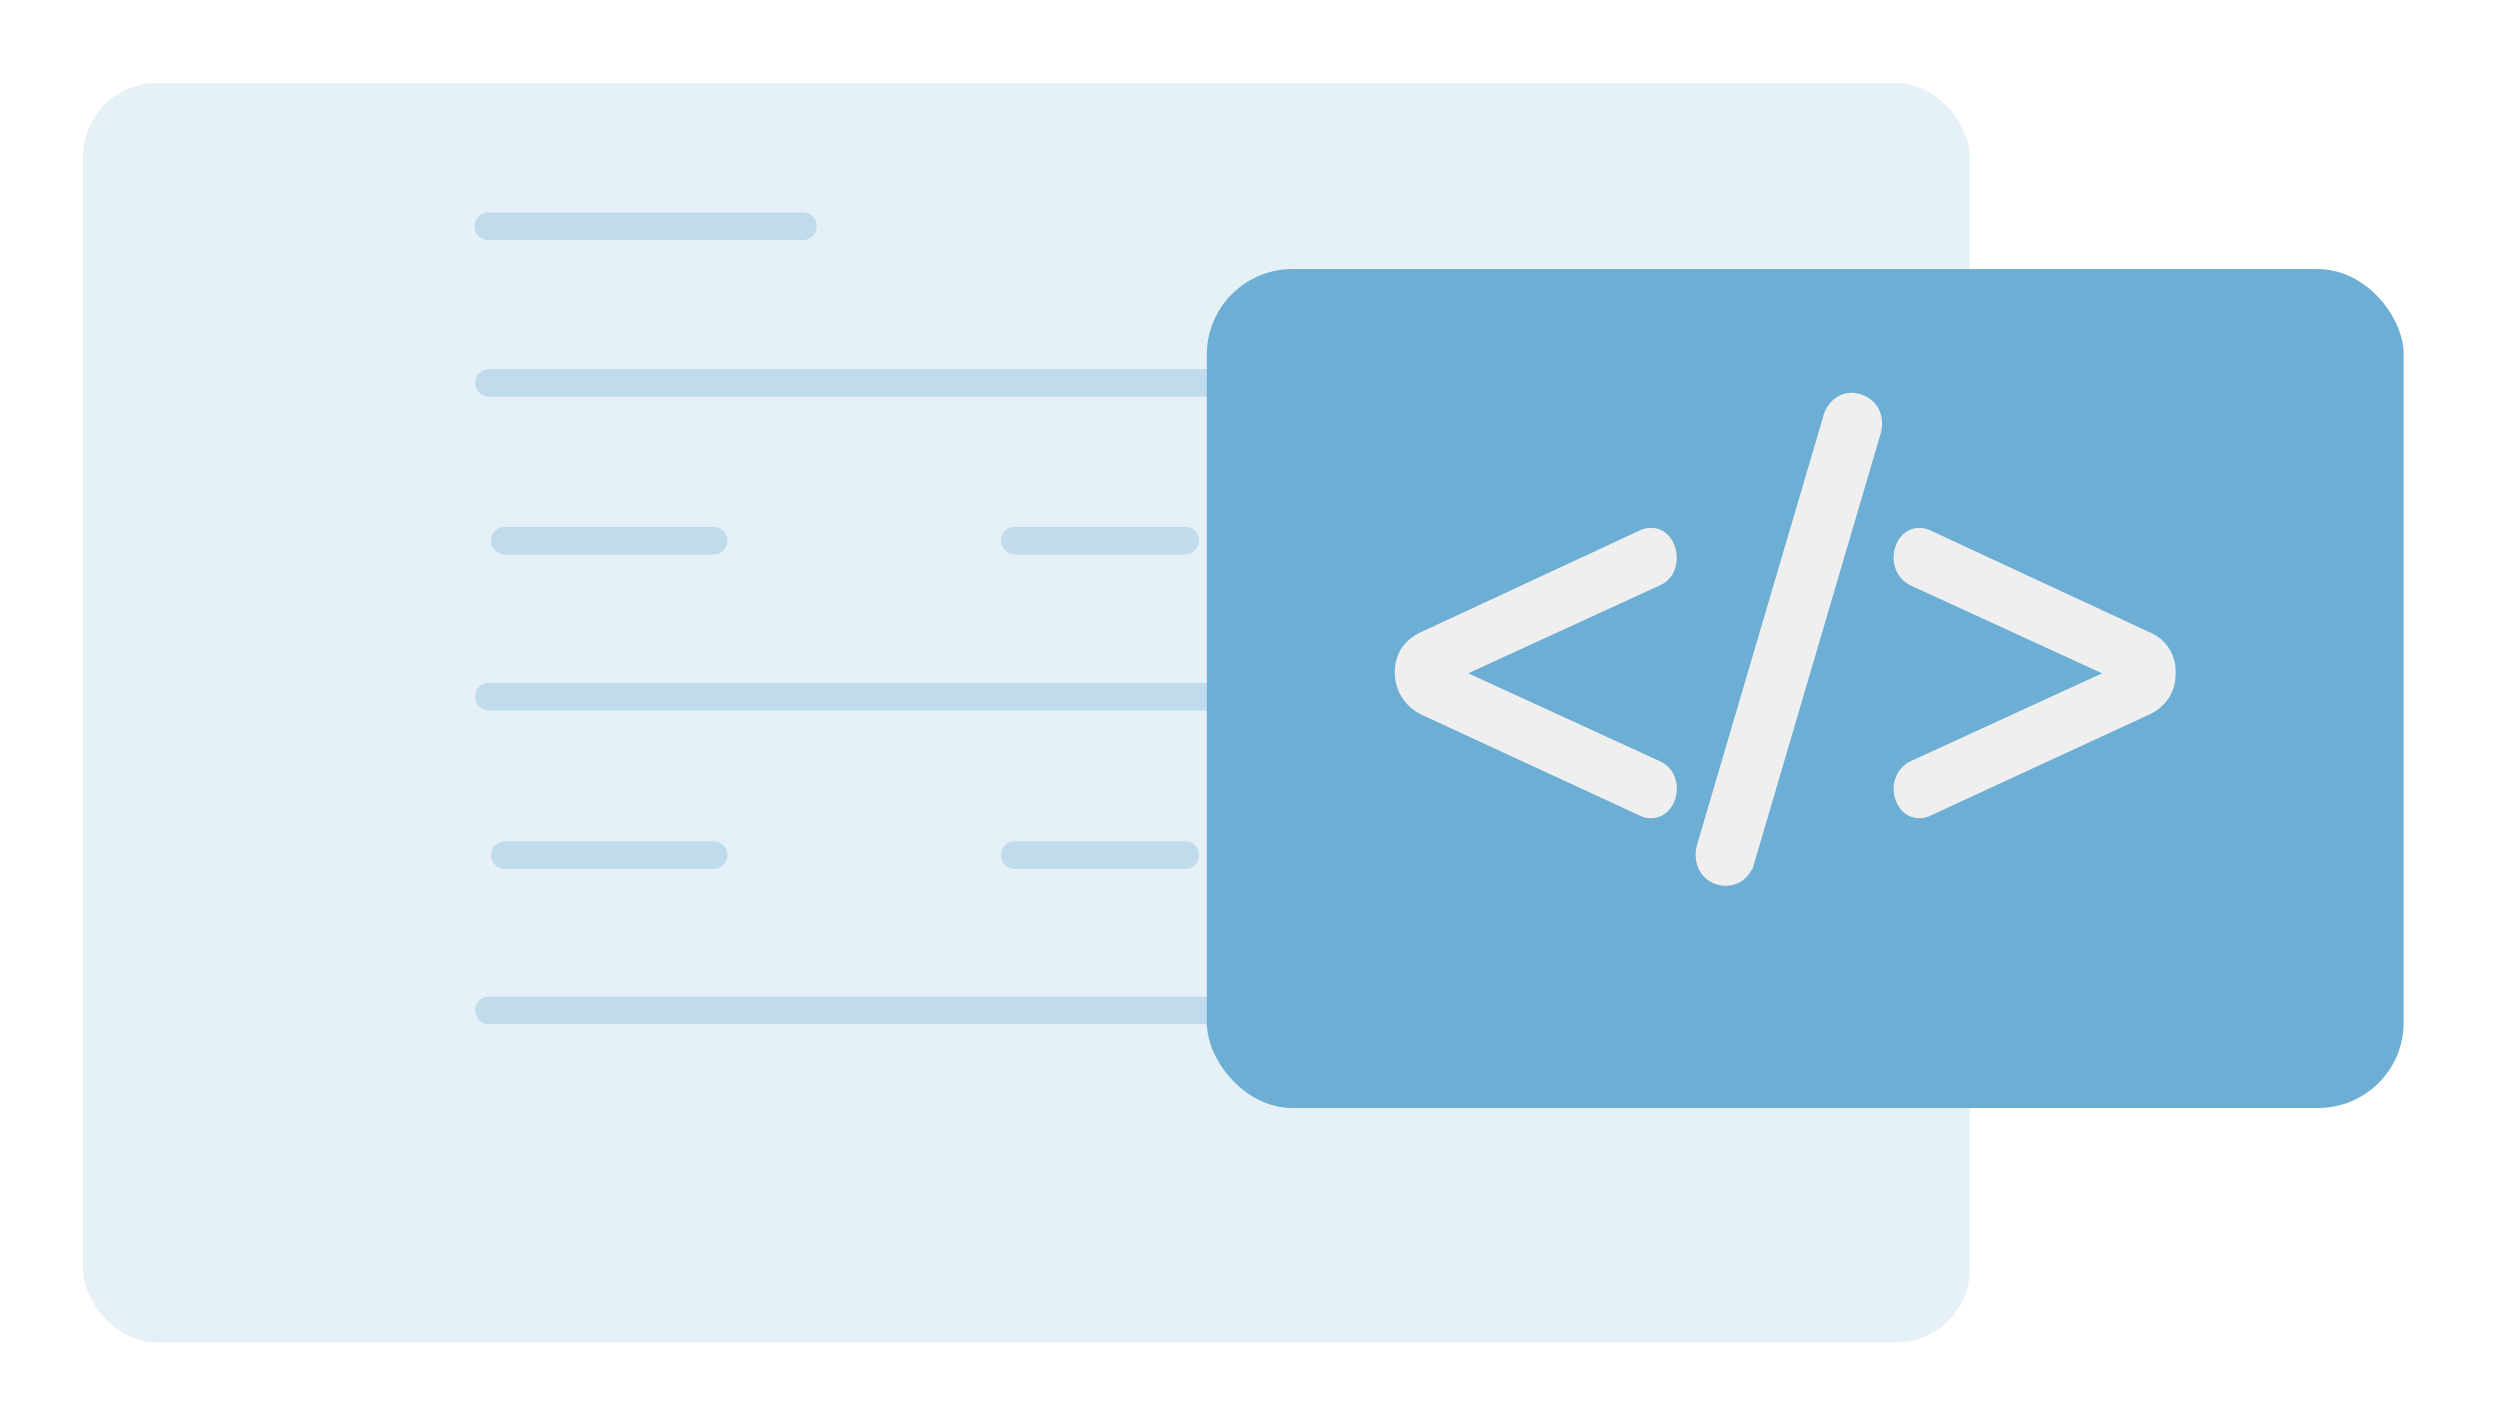 <svg xmlns="http://www.w3.org/2000/svg" xmlns:xlink="http://www.w3.org/1999/xlink" width="541.921" height="309"
     viewBox="0 0 541.921 309">
    <defs>
        <filter id="Rechteck_2882" x="0" y="0" width="445" height="309" filterUnits="userSpaceOnUse">
            <feOffset dx="3" dy="3" input="SourceAlpha"/>
            <feGaussianBlur stdDeviation="6" result="blur"/>
            <feFlood flood-opacity="0.2"/>
            <feComposite operator="in" in2="blur"/>
            <feComposite in="SourceGraphic"/>
        </filter>
        <filter id="Rechteck_2883" x="240.72" y="37.449" width="301.201" height="223.611" filterUnits="userSpaceOnUse">
            <feOffset dx="3.48" dy="3.48" input="SourceAlpha"/>
            <feGaussianBlur stdDeviation="6.96" result="blur-2"/>
            <feFlood flood-opacity="0.2"/>
            <feComposite operator="in" in2="blur-2"/>
            <feComposite in="SourceGraphic"/>
        </filter>
    </defs>
    <g id="webapp_header" transform="translate(-0.89 -0.76)">
        <g transform="matrix(1, 0, 0, 1, 0.89, 0.76)" filter="url(#Rechteck_2882)">
            <rect id="Rechteck_2882-2" data-name="Rechteck 2882" width="409" height="273" rx="16"
                  transform="translate(15 15)" fill="#e5f0f7"/>
        </g>
        <line id="Linie_27" data-name="Linie 27" x2="45.251" transform="translate(110.318 186.125)" fill="none"
              stroke="#9cc9e2" stroke-linecap="round" stroke-width="6" opacity="0.5"/>
        <line id="Linie_28" data-name="Linie 28" x2="36.933" transform="translate(220.865 186.125)" fill="none"
              stroke="#9cc9e2" stroke-linecap="round" stroke-width="6" opacity="0.5"/>
        <line id="Linie_29" data-name="Linie 29" x2="45.251" transform="translate(110.318 117.964)" fill="none"
              stroke="#9cc9e2" stroke-linecap="round" stroke-width="6" opacity="0.5"/>
        <line id="Linie_30" data-name="Linie 30" x2="36.933" transform="translate(220.865 117.964)" fill="none"
              stroke="#9cc9e2" stroke-linecap="round" stroke-width="6" opacity="0.5"/>
        <line id="Linie_31" data-name="Linie 31" x2="216" transform="translate(106.89 219.76)" fill="none"
              stroke="#9cc9e2" stroke-linecap="round" stroke-width="6" opacity="0.5"/>
        <line id="Linie_32" data-name="Linie 32" x2="216" transform="translate(106.89 151.76)" fill="none"
              stroke="#9cc9e2" stroke-linecap="round" stroke-width="6" opacity="0.5"/>
        <line id="Linie_33" data-name="Linie 33" x2="216" transform="translate(106.89 83.76)" fill="none"
              stroke="#9cc9e2" stroke-linecap="round" stroke-width="6" opacity="0.5"/>
        <line id="Linie_34" data-name="Linie 34" x2="68.161" transform="translate(106.771 49.803)" fill="none"
              stroke="#9cc9e2" stroke-linecap="round" stroke-width="6" opacity="0.5"/>
        <g transform="matrix(1, 0, 0, 1, 0.89, 0.76)" filter="url(#Rechteck_2883)">
            <rect id="Rechteck_2883-2" data-name="Rechteck 2883" width="259.441" height="181.851" rx="18.55"
                  transform="translate(258.12 54.85)" fill="#6caed4"/>
        </g>
        <path id="Pfad_1587" data-name="Pfad 1587"
              d="M303.2,148.024a6.775,6.775,0,0,1,.644,3.358,6.533,6.533,0,0,1-1.06,3.156,4.706,4.706,0,0,1-2.537,1.931,4.806,4.806,0,0,1-3.6-.391l-47.157-21.786a9.5,9.5,0,0,1-4.077-13.468,9.878,9.878,0,0,1,4.064-3.282l47.157-21.913a5.059,5.059,0,0,1,3.6-.391,4.829,4.829,0,0,1,2.537,1.931,6.724,6.724,0,0,1,1.06,3.219,7.026,7.026,0,0,1-.644,3.421,5.262,5.262,0,0,1-2.777,2.512l-42.689,19.59,42.689,19.59a5.519,5.519,0,0,1,2.777,2.512Z"
              transform="translate(59.836 20.796)" fill="#efefef" stroke="#efefef" stroke-width="1.34"/>
        <path id="Pfad_1588" data-name="Pfad 1588"
              d="M307.187,172.739a6.386,6.386,0,0,1-2.234,3.547,5.653,5.653,0,0,1-3.358,1.1,5.856,5.856,0,0,1-3.358-1.035,5.661,5.661,0,0,1-2.184-2.9,7.42,7.42,0,0,1,.063-4.443l27.227-92.434a6.5,6.5,0,0,1,2.3-3.61,5.326,5.326,0,0,1,3.358-1.1,6.2,6.2,0,0,1,3.307,1.1,5.591,5.591,0,0,1,2.184,2.84,7.21,7.21,0,0,1-.063,4.38l-27.239,92.56Z"
              transform="translate(73.389 14.711)" fill="#efefef" stroke="#efefef" stroke-width="1.34"/>
        <path id="Pfad_1589" data-name="Pfad 1589"
              d="M389.52,125.782a9.19,9.19,0,0,1-1.351,5.087,9.482,9.482,0,0,1-4.064,3.421l-47.157,21.786a4.806,4.806,0,0,1-3.6.391,4.706,4.706,0,0,1-2.537-1.931,6.532,6.532,0,0,1-1.06-3.156,6.437,6.437,0,0,1,.707-3.358,5.8,5.8,0,0,1,2.714-2.512l42.689-19.59-42.689-19.59a5.739,5.739,0,0,1-2.714-2.512,6.51,6.51,0,0,1-.707-3.421,6.724,6.724,0,0,1,1.06-3.219,4.829,4.829,0,0,1,2.537-1.931,4.929,4.929,0,0,1,3.6.391L384.1,117.552a8.445,8.445,0,0,1,5.428,8.255Z"
              transform="translate(82.304 20.796)" fill="#efefef" stroke="#efefef" stroke-width="1.34"/>
    </g>
</svg>

